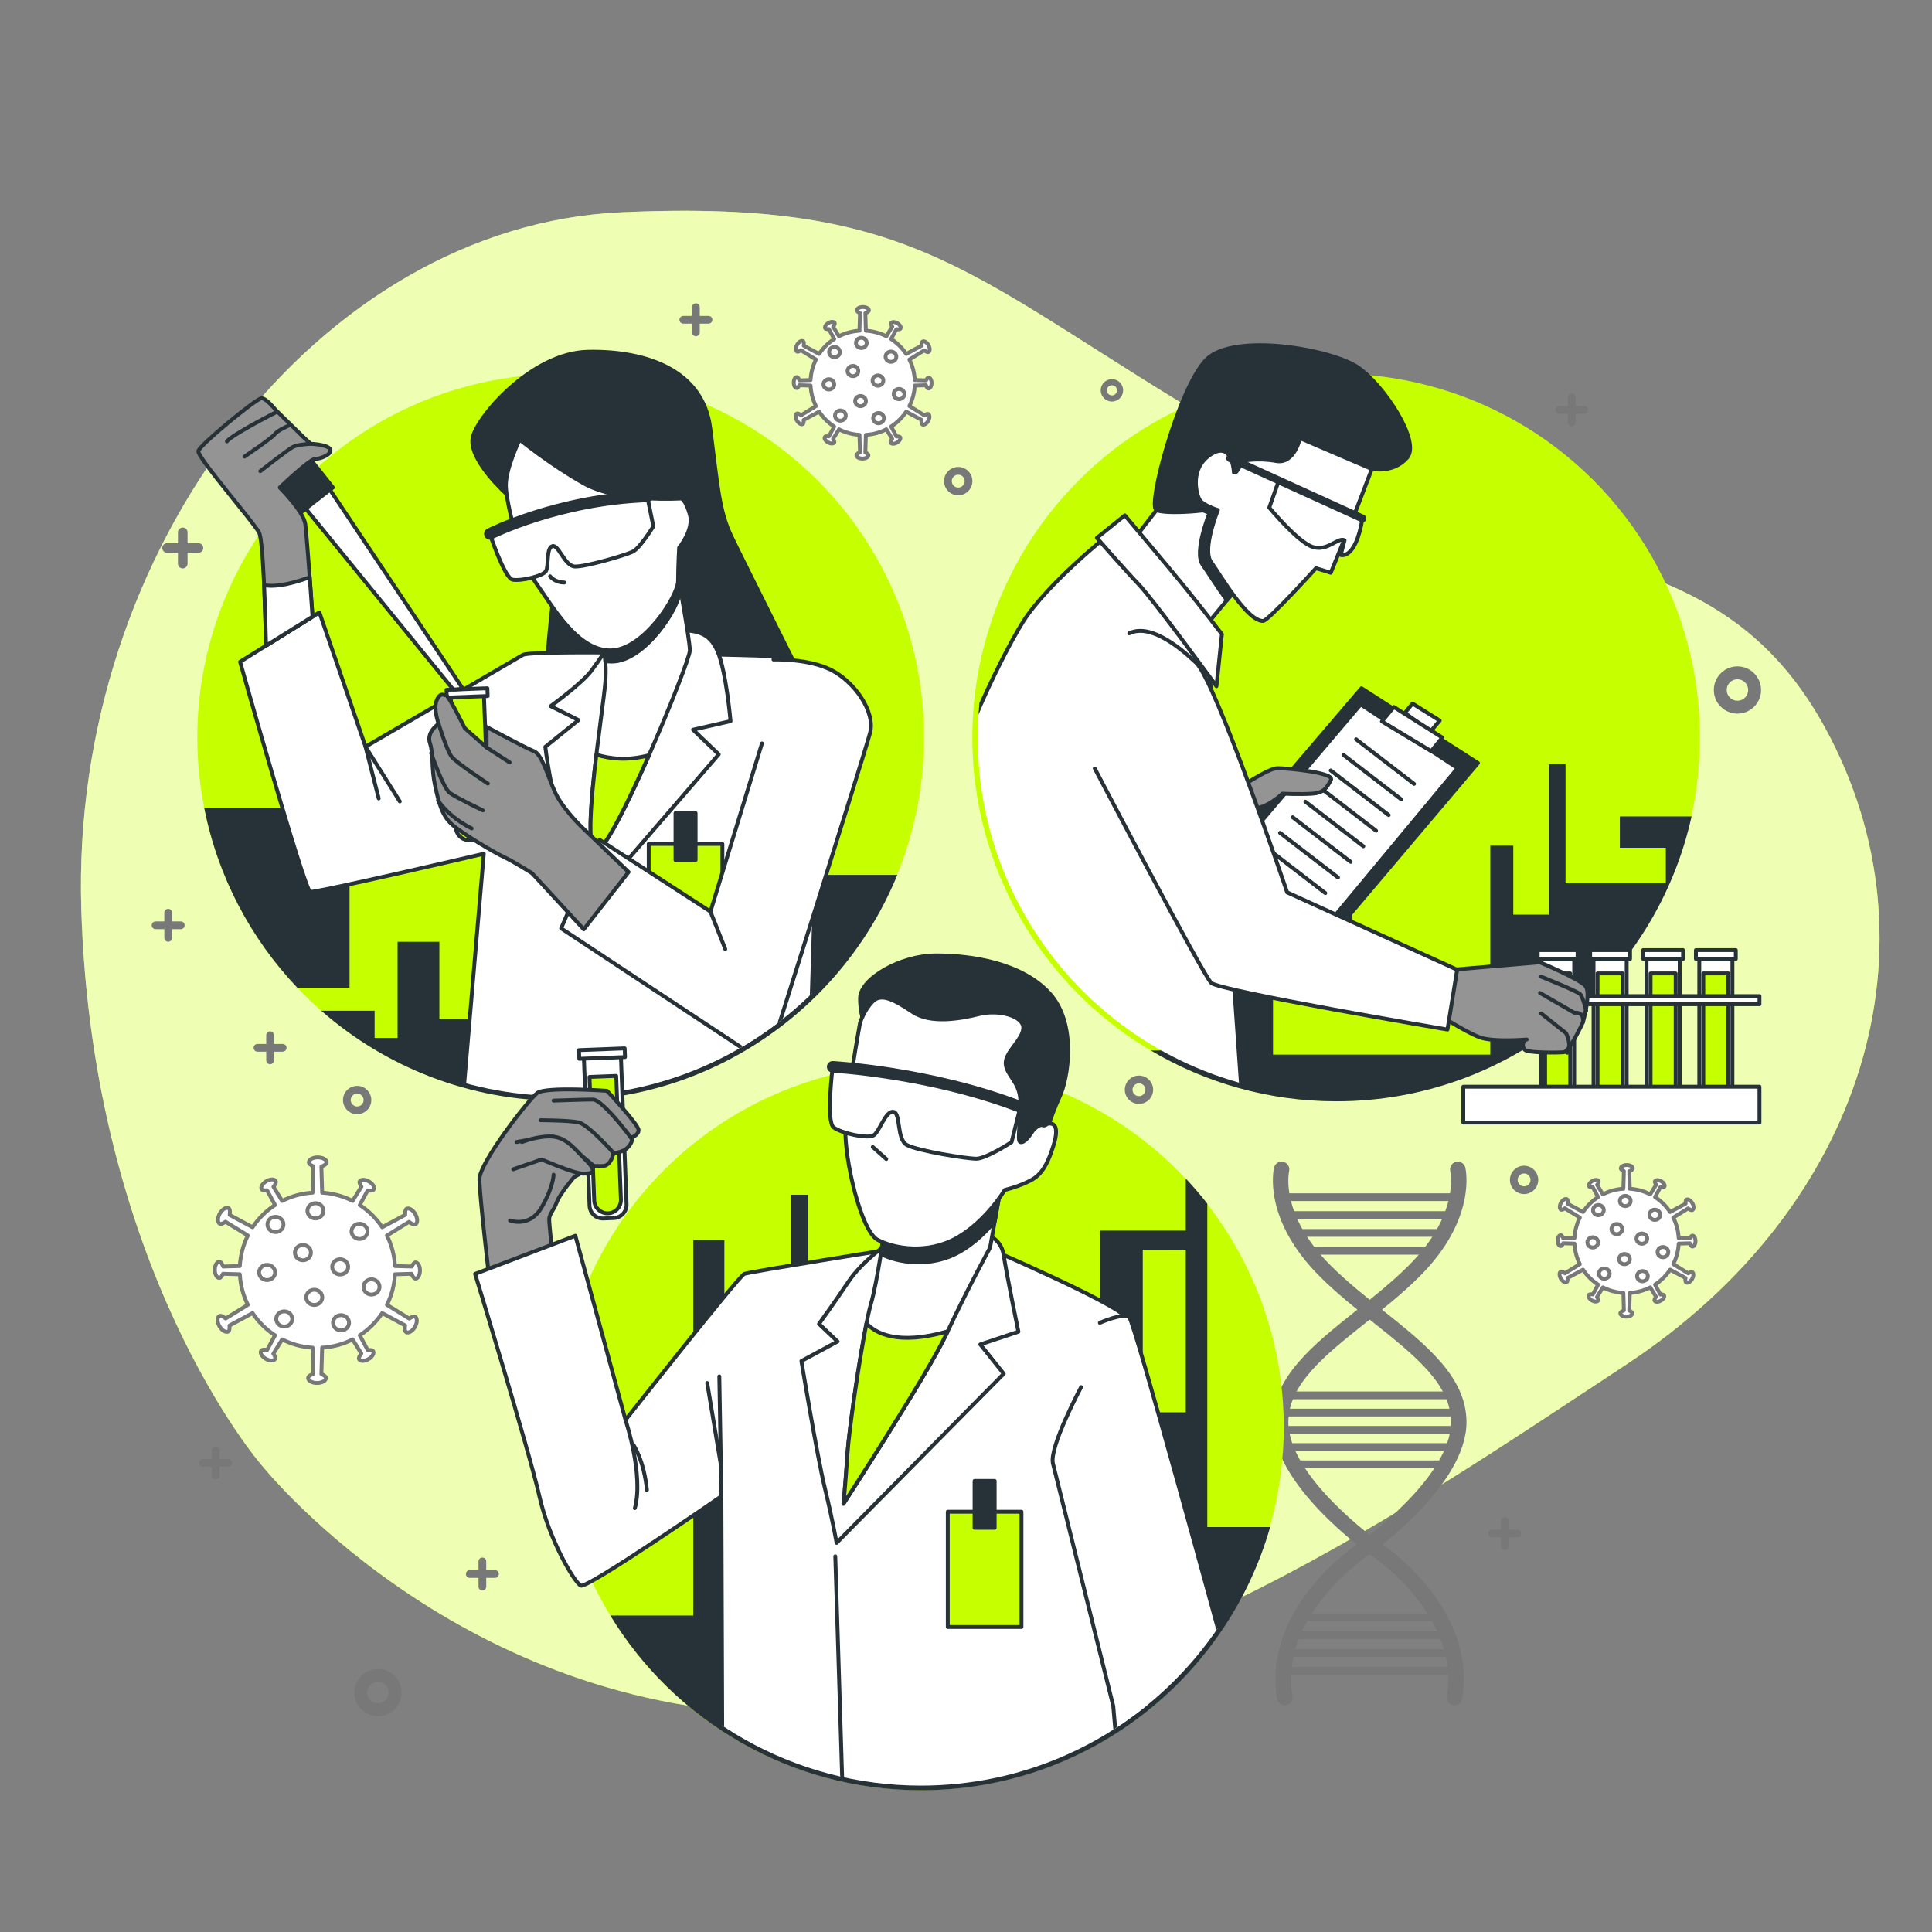 <?xml version="1.0" encoding="utf-8"?>
<!-- Generator: Adobe Illustrator 27.5.0, SVG Export Plug-In . SVG Version: 6.00 Build 0)  -->
<svg version="1.1" xmlns="http://www.w3.org/2000/svg" xmlns:xlink="http://www.w3.org/1999/xlink" x="0px" y="0px"
	 viewBox="0 0 500 500" style="enable-background:new 0 0 500 500;" xml:space="preserve">
<rect x="0" y="0" width="500" height="500" fill="#808080" stroke="none"/>
<g id="Background_Simple">
	<g>
		<path style="fill:#C6FF00;" d="M67.492,378.915c0,0,49.046,62.104,132.852,64.631c83.806,2.527,158.754-49.715,220.588-90.438
			c61.834-40.723,82.116-108.836,51.252-165.019c-30.865-56.183-86.899-36.958-154.189-76.461
			c-67.291-39.503-79.218-60.238-157.227-56.687c-78.009,3.55-142.579,86.888-139.734,180.258
			C23.878,328.57,67.492,378.915,67.492,378.915z"/>
		<path style="opacity:0.7;fill:#FFFFFF;" d="M67.492,378.915c0,0,49.046,62.104,132.852,64.631
			c83.806,2.527,158.754-49.715,220.588-90.438c61.834-40.723,82.116-108.836,51.252-165.019
			c-30.865-56.183-86.899-36.958-154.189-76.461c-67.291-39.503-79.218-60.238-157.227-56.687
			c-78.009,3.55-142.579,86.888-139.734,180.258C23.878,328.57,67.492,378.915,67.492,378.915z"/>
	</g>
</g>
<g id="Graphics">
	<g>
		<g>
			<path style="fill:#787878;" d="M332.504,441.348c-0.963,0-1.812-0.696-1.972-1.677c-3.919-23.944,20.683-40.093,21.732-40.769
				c0.161-0.116,23.258-16.626,23.258-30.83c0-9.801-9.279-17.188-20.023-25.743c-4.732-3.768-9.626-7.664-13.986-12.024
				c-14.795-14.795-11.914-27.605-11.784-28.143c0.26-1.073,1.335-1.733,2.414-1.475c1.07,0.259,1.729,1.333,1.477,2.403
				c-0.111,0.495-2.355,11.309,10.722,24.386c4.201,4.2,9.004,8.024,13.65,11.724c11.073,8.816,21.532,17.144,21.532,28.872
				c0,16.271-23.999,33.423-25.02,34.145c-0.305,0.199-23.514,15.471-20.022,36.808c0.179,1.09-0.561,2.118-1.65,2.297
				C332.72,441.34,332.61,441.348,332.504,441.348z"/>
		</g>
		<g>
			<path style="fill:#787878;" d="M376.442,441.348c-0.107,0-0.216-0.009-0.325-0.026c-1.09-0.179-1.829-1.206-1.65-2.297
				c3.491-21.337-19.718-36.608-19.952-36.76c-1.092-0.77-25.091-17.922-25.091-34.192c0-11.728,10.459-20.056,21.532-28.872
				c4.646-3.699,9.448-7.523,13.649-11.724c13.103-13.103,10.824-23.934,10.721-24.388c-0.244-1.072,0.422-2.146,1.492-2.397
				c1.072-0.254,2.142,0.402,2.399,1.471c0.13,0.538,3.011,13.348-11.784,28.143c-4.36,4.36-9.254,8.257-13.986,12.024
				c-10.744,8.555-20.023,15.942-20.023,25.743c0,14.222,23.096,30.714,23.329,30.879c0.978,0.627,25.579,16.775,21.661,40.72
				C378.254,440.652,377.405,441.348,376.442,441.348z"/>
		</g>
		<g>
			<path style="fill:#787878;" d="M376.525,310.824h-43.608c-0.553,0-1-0.447-1-1s0.447-1,1-1h43.608c0.553,0,1,0.447,1,1
				S377.078,310.824,376.525,310.824z"/>
		</g>
		<g>
			<path style="fill:#787878;" d="M376.525,315.449h-43.608c-0.553,0-1-0.447-1-1s0.447-1,1-1h43.608c0.553,0,1,0.447,1,1
				S377.078,315.449,376.525,315.449z"/>
		</g>
		<g>
			<path style="fill:#787878;" d="M374.048,320.074h-38.653c-0.553,0-1-0.447-1-1s0.447-1,1-1h38.653c0.553,0,1,0.447,1,1
				S374.601,320.074,374.048,320.074z"/>
		</g>
		<g>
			<path style="fill:#787878;" d="M370.331,324.7h-31.22c-0.553,0-1-0.447-1-1c0-0.553,0.447-1,1-1h31.22c0.553,0,1,0.447,1,1
				C371.331,324.253,370.884,324.7,370.331,324.7z"/>
		</g>
		<g>
			<path style="fill:#787878;" d="M376.525,433.43h-43.608c-0.553,0-1-0.447-1-1c0-0.553,0.447-1,1-1h43.608c0.553,0,1,0.447,1,1
				C377.525,432.982,377.078,433.43,376.525,433.43z"/>
		</g>
		<g>
			<path style="fill:#787878;" d="M376.525,428.805h-43.608c-0.553,0-1-0.447-1-1c0-0.553,0.447-1,1-1h43.608c0.553,0,1,0.447,1,1
				C377.525,428.357,377.078,428.805,376.525,428.805z"/>
		</g>
		<g>
			<path style="fill:#787878;" d="M374.048,424.18h-38.653c-0.553,0-1-0.447-1-1c0-0.553,0.447-1,1-1h38.653c0.553,0,1,0.447,1,1
				C375.048,423.732,374.601,424.18,374.048,424.18z"/>
		</g>
		<g>
			<path style="fill:#787878;" d="M370.331,419.555h-31.22c-0.553,0-1-0.447-1-1c0-0.553,0.447-1,1-1h31.22c0.553,0,1,0.447,1,1
				C371.331,419.107,370.884,419.555,370.331,419.555z"/>
		</g>
		<g>
			<path style="fill:#787878;" d="M376.525,362.114h-43.608c-0.553,0-1-0.447-1-1c0-0.553,0.447-1,1-1h43.608c0.553,0,1,0.447,1,1
				C377.525,361.667,377.078,362.114,376.525,362.114z"/>
		</g>
		<g>
			<path style="fill:#787878;" d="M376.525,366.574h-43.608c-0.553,0-1-0.447-1-1s0.447-1,1-1h43.608c0.553,0,1,0.447,1,1
				S377.078,366.574,376.525,366.574z"/>
		</g>
		<g>
			<path style="fill:#787878;" d="M377.269,371.034h-45.096c-0.553,0-1-0.447-1-1c0-0.553,0.447-1,1-1h45.096c0.553,0,1,0.447,1,1
				C378.269,370.587,377.821,371.034,377.269,371.034z"/>
		</g>
		<g>
			<path style="fill:#787878;" d="M376.277,375.494h-43.113c-0.553,0-1-0.447-1-1c0-0.553,0.447-1,1-1h43.113c0.553,0,1,0.447,1,1
				C377.277,375.047,376.83,375.494,376.277,375.494z"/>
		</g>
		<g>
			<path style="fill:#787878;" d="M374.448,379.954h-39.455c-0.553,0-1-0.447-1-1c0-0.553,0.447-1,1-1h39.455c0.553,0,1,0.447,1,1
				C375.448,379.507,375.001,379.954,374.448,379.954z"/>
		</g>
	</g>
	<g>
		<g>
			<path style="fill:#FFFFFF;stroke:#787878;stroke-linecap:round;stroke-linejoin:round;stroke-miterlimit:10;" d="M106.522,329.66
				c0.166,0.482,0.569,1.243,0.994,1.243c0.649,0,1.176-0.94,1.176-2.1c0-1.16-0.527-2.1-1.176-2.1
				c-0.384,0-0.771,0.669-0.942,1.076l-4.36-0.126c-0.149-2.829-0.875-5.5-2.074-7.901l5.742-3.542
				c0.422,0.368,1.226,0.871,1.63,0.638c0.619-0.357,0.603-1.542-0.035-2.647c-0.638-1.105-1.657-1.711-2.275-1.354
				c-0.365,0.211-0.366,1.061-0.306,1.542l-5.977,3.224c-1.521-2.294-3.503-4.251-5.809-5.754l2.039-3.781
				c0.5,0.098,1.361,0.129,1.574-0.239c0.325-0.562-0.226-1.489-1.231-2.069c-1.005-0.58-2.082-0.594-2.407-0.031
				c-0.192,0.332,0.195,1.002,0.46,1.353l-2.284,3.703c-2.393-1.219-5.059-1.966-7.885-2.137l-0.196-6.751
				c0.53-0.182,1.368-0.626,1.368-1.093c0-0.714-1.034-1.293-2.31-1.293c-1.276,0-2.31,0.579-2.31,1.293
				c0,0.422,0.736,0.847,1.183,1.036l-0.197,6.808c-2.827,0.172-5.493,0.918-7.885,2.138l-2.257-3.659
				c0.335-0.384,0.792-1.114,0.58-1.482c-0.325-0.562-1.402-0.548-2.407,0.031c-1.005,0.58-1.556,1.506-1.231,2.069
				c0.192,0.332,0.965,0.333,1.402,0.278l2.064,3.826c-2.307,1.504-4.287,3.46-5.809,5.754l-5.928-3.196
				c0.107-0.55,0.142-1.498-0.263-1.731c-0.618-0.357-1.638,0.249-2.275,1.354c-0.638,1.105-0.653,2.29-0.035,2.647
				c0.365,0.211,1.102-0.214,1.488-0.506l5.791,3.571c-1.199,2.401-1.925,5.072-2.074,7.901l-4.308,0.125
				c-0.166-0.482-0.569-1.243-0.994-1.243c-0.65,0-1.176,0.94-1.176,2.1c0,1.16,0.527,2.1,1.176,2.1c0.384,0,0.77-0.669,0.942-1.075
				l4.36,0.126c0.149,2.829,0.875,5.5,2.074,7.901l-5.742,3.542c-0.423-0.368-1.226-0.871-1.63-0.638
				c-0.619,0.357-0.603,1.542,0.035,2.647c0.638,1.105,1.656,1.711,2.275,1.354c0.365-0.211,0.366-1.061,0.306-1.542l5.977-3.224
				c1.522,2.294,3.503,4.251,5.81,5.754l-2.039,3.781c-0.5-0.098-1.361-0.129-1.574,0.239c-0.325,0.563,0.226,1.489,1.231,2.068
				c1.005,0.58,2.082,0.594,2.407,0.032c0.192-0.332-0.194-1.002-0.46-1.353l2.283-3.703c2.392,1.22,5.059,1.966,7.885,2.138
				l0.197,6.751c-0.53,0.182-1.368,0.626-1.368,1.093c0,0.715,1.034,1.294,2.31,1.294c1.276,0,2.31-0.579,2.31-1.294
				c0-0.422-0.736-0.847-1.183-1.036l0.197-6.807c2.826-0.172,5.493-0.918,7.885-2.138l2.257,3.659
				c-0.335,0.384-0.792,1.114-0.58,1.482c0.325,0.563,1.403,0.548,2.407-0.031c1.005-0.58,1.556-1.506,1.231-2.069
				c-0.192-0.332-0.965-0.332-1.403-0.278l-2.063-3.826c2.306-1.503,4.287-3.46,5.809-5.754l5.928,3.196
				c-0.107,0.55-0.142,1.497,0.263,1.731c0.619,0.357,1.638-0.249,2.276-1.354c0.638-1.105,0.653-2.29,0.035-2.647
				c-0.366-0.211-1.102,0.214-1.489,0.506l-5.791-3.571c1.199-2.401,1.925-5.072,2.074-7.901L106.522,329.66z"/>
			<path style="fill:#FFFFFF;stroke:#787878;stroke-linecap:round;stroke-linejoin:round;stroke-miterlimit:10;" d="M83.711,313.356
				c0,1.09-0.927,1.973-2.072,1.973c-1.144,0-2.072-0.883-2.072-1.973c0-1.09,0.928-1.973,2.072-1.973
				C82.783,311.383,83.711,312.266,83.711,313.356z"/>
			<path style="fill:#FFFFFF;stroke:#787878;stroke-linecap:round;stroke-linejoin:round;stroke-miterlimit:10;" d="M71.196,329.311
				c0,1.09-0.928,1.973-2.072,1.973c-1.144,0-2.072-0.883-2.072-1.973c0-1.09,0.927-1.973,2.072-1.973
				C70.268,327.338,71.196,328.222,71.196,329.311z"/>
			<path style="fill:#FFFFFF;stroke:#787878;stroke-linecap:round;stroke-linejoin:round;stroke-miterlimit:10;" d="M80.468,324.182
				c0,1.09-0.928,1.973-2.072,1.973s-2.072-0.883-2.072-1.973c0-1.09,0.928-1.973,2.072-1.973S80.468,323.092,80.468,324.182z"/>
			<path style="fill:#FFFFFF;stroke:#787878;stroke-linecap:round;stroke-linejoin:round;stroke-miterlimit:10;" d="M75.634,341.346
				c0,1.09-0.928,1.973-2.072,1.973c-1.144,0-2.071-0.884-2.071-1.973c0-1.09,0.927-1.973,2.071-1.973
				C74.707,339.373,75.634,340.256,75.634,341.346z"/>
			<path style="fill:#FFFFFF;stroke:#787878;stroke-linecap:round;stroke-linejoin:round;stroke-miterlimit:10;" d="M98.224,333.06
				c0,1.089-0.928,1.973-2.072,1.973c-1.144,0-2.071-0.883-2.071-1.973c0-1.09,0.927-1.973,2.071-1.973
				C97.296,331.087,98.224,331.97,98.224,333.06z"/>
			<path style="fill:#FFFFFF;stroke:#787878;stroke-linecap:round;stroke-linejoin:round;stroke-miterlimit:10;" d="M83.4,335.756
				c0,1.09-0.928,1.973-2.072,1.973c-1.144,0-2.072-0.883-2.072-1.973c0-1.09,0.928-1.973,2.072-1.973
				C82.472,333.783,83.4,334.666,83.4,335.756z"/>
			<path style="fill:#FFFFFF;stroke:#787878;stroke-linecap:round;stroke-linejoin:round;stroke-miterlimit:10;" d="M90.108,327.864
				c0,1.09-0.927,1.973-2.071,1.973c-1.144,0-2.072-0.883-2.072-1.973c0-1.09,0.927-1.973,2.072-1.973
				C89.18,325.891,90.108,326.775,90.108,327.864z"/>
			<path style="fill:#FFFFFF;stroke:#787878;stroke-linecap:round;stroke-linejoin:round;stroke-miterlimit:10;" d="M95.113,318.673
				c0,1.09-0.927,1.973-2.072,1.973c-1.144,0-2.072-0.883-2.072-1.973c0-1.09,0.928-1.973,2.072-1.973
				C94.185,316.7,95.113,317.584,95.113,318.673z"/>
			<path style="fill:#FFFFFF;stroke:#787878;stroke-linecap:round;stroke-linejoin:round;stroke-miterlimit:10;" d="M90.332,342.332
				c0,1.09-0.928,1.973-2.072,1.973c-1.144,0-2.072-0.883-2.072-1.973c0-1.09,0.927-1.973,2.072-1.973
				C89.405,340.359,90.332,341.243,90.332,342.332z"/>
			<path style="fill:#FFFFFF;stroke:#787878;stroke-linecap:round;stroke-linejoin:round;stroke-miterlimit:10;" d="M73.366,316.882
				c0,1.09-0.928,1.973-2.072,1.973c-1.144,0-2.071-0.883-2.071-1.973s0.927-1.973,2.071-1.973
				C72.438,314.909,73.366,315.793,73.366,316.882z"/>
		</g>
		<g>
			<path style="fill:#FFFFFF;stroke:#787878;stroke-linecap:round;stroke-linejoin:round;stroke-miterlimit:10;" d="M239.635,99.703
				c0.111,0.324,0.382,0.835,0.668,0.835c0.436,0,0.79-0.632,0.79-1.411c0-0.779-0.354-1.411-0.79-1.411
				c-0.258,0-0.518,0.45-0.633,0.723l-2.929-0.085c-0.1-1.901-0.588-3.695-1.394-5.308l3.858-2.38
				c0.284,0.247,0.824,0.586,1.095,0.428c0.416-0.24,0.405-1.036-0.023-1.779c-0.428-0.742-1.113-1.149-1.529-0.91
				c-0.245,0.142-0.246,0.713-0.205,1.036l-4.016,2.166c-1.022-1.541-2.353-2.856-3.903-3.866l1.37-2.54
				c0.336,0.066,0.914,0.087,1.057-0.16c0.218-0.378-0.152-1-0.827-1.39c-0.675-0.39-1.399-0.399-1.617-0.021
				c-0.129,0.223,0.131,0.673,0.309,0.909l-1.534,2.488c-1.607-0.819-3.399-1.321-5.298-1.436l-0.132-4.535
				c0.356-0.122,0.919-0.421,0.919-0.735c0-0.48-0.695-0.869-1.552-0.869c-0.857,0-1.552,0.389-1.552,0.869
				c0,0.284,0.495,0.569,0.794,0.696l-0.132,4.574c-1.899,0.115-3.69,0.617-5.298,1.436l-1.516-2.458
				c0.225-0.258,0.532-0.749,0.39-0.996c-0.218-0.378-0.942-0.368-1.617,0.021c-0.675,0.39-1.045,1.012-0.827,1.39
				c0.129,0.223,0.648,0.223,0.942,0.187l1.387,2.57c-1.55,1.01-2.881,2.325-3.903,3.866l-3.982-2.147
				c0.072-0.369,0.095-1.006-0.177-1.163c-0.416-0.24-1.1,0.167-1.529,0.91c-0.429,0.742-0.439,1.539-0.023,1.778
				c0.245,0.142,0.74-0.144,1-0.34l3.891,2.399c-0.806,1.613-1.294,3.407-1.394,5.308l-2.894,0.084
				c-0.111-0.324-0.382-0.835-0.668-0.835c-0.436,0-0.79,0.632-0.79,1.411c0,0.779,0.354,1.411,0.79,1.411
				c0.258,0,0.518-0.45,0.633-0.722l2.929,0.085c0.1,1.901,0.588,3.695,1.394,5.308l-3.858,2.38
				c-0.284-0.247-0.824-0.585-1.095-0.429c-0.416,0.24-0.405,1.036,0.023,1.779c0.429,0.743,1.113,1.149,1.529,0.91
				c0.245-0.142,0.246-0.713,0.206-1.036l4.016-2.166c1.022,1.541,2.353,2.856,3.903,3.866l-1.37,2.54
				c-0.336-0.066-0.915-0.087-1.057,0.16c-0.218,0.378,0.152,1,0.827,1.39c0.675,0.39,1.399,0.399,1.617,0.021
				c0.129-0.223-0.131-0.673-0.309-0.909l1.534-2.488c1.607,0.819,3.399,1.321,5.298,1.436l0.132,4.535
				c-0.356,0.122-0.919,0.421-0.919,0.734c0,0.48,0.695,0.869,1.552,0.869c0.857,0,1.552-0.389,1.552-0.869
				c0-0.283-0.495-0.569-0.795-0.696l0.132-4.574c1.899-0.115,3.69-0.617,5.298-1.436l1.516,2.458
				c-0.225,0.258-0.532,0.749-0.39,0.996c0.218,0.378,0.942,0.368,1.617-0.021c0.675-0.39,1.045-1.012,0.827-1.39
				c-0.129-0.223-0.649-0.223-0.942-0.187l-1.386-2.57c1.549-1.01,2.88-2.325,3.903-3.866l3.982,2.147
				c-0.072,0.369-0.095,1.006,0.177,1.163c0.416,0.24,1.1-0.167,1.529-0.91c0.429-0.742,0.439-1.539,0.023-1.779
				c-0.246-0.142-0.741,0.144-1,0.34l-3.891-2.399c0.806-1.613,1.294-3.407,1.393-5.308L239.635,99.703z"/>
			<path style="fill:#FFFFFF;stroke:#787878;stroke-linecap:round;stroke-linejoin:round;stroke-miterlimit:10;" d="M224.309,88.749
				c0,0.732-0.623,1.325-1.392,1.325c-0.768,0-1.392-0.593-1.392-1.325c0-0.732,0.623-1.325,1.392-1.325
				C223.686,87.424,224.309,88.017,224.309,88.749z"/>
			<path style="fill:#FFFFFF;stroke:#787878;stroke-linecap:round;stroke-linejoin:round;stroke-miterlimit:10;" d="M215.901,99.469
				c0,0.732-0.623,1.325-1.392,1.325c-0.769,0-1.392-0.593-1.392-1.325c0-0.732,0.623-1.326,1.392-1.326
				C215.278,98.143,215.901,98.737,215.901,99.469z"/>
			<path style="fill:#FFFFFF;stroke:#787878;stroke-linecap:round;stroke-linejoin:round;stroke-miterlimit:10;" d="M222.131,96.022
				c0,0.732-0.623,1.325-1.392,1.325s-1.392-0.593-1.392-1.325c0-0.732,0.623-1.325,1.392-1.325S222.131,95.29,222.131,96.022z"/>
			<path style="fill:#FFFFFF;stroke:#787878;stroke-linecap:round;stroke-linejoin:round;stroke-miterlimit:10;" d="
				M218.883,107.554c0,0.732-0.623,1.326-1.392,1.326s-1.392-0.594-1.392-1.326c0-0.732,0.623-1.325,1.392-1.325
				S218.883,106.822,218.883,107.554z"/>
			<path style="fill:#FFFFFF;stroke:#787878;stroke-linecap:round;stroke-linejoin:round;stroke-miterlimit:10;" d="M234.06,101.987
				c0,0.732-0.623,1.325-1.392,1.325c-0.769,0-1.392-0.593-1.392-1.325s0.623-1.325,1.392-1.325
				C233.436,100.661,234.06,101.255,234.06,101.987z"/>
			<path style="fill:#FFFFFF;stroke:#787878;stroke-linecap:round;stroke-linejoin:round;stroke-miterlimit:10;" d="M224.1,103.798
				c0,0.732-0.623,1.325-1.392,1.325c-0.769,0-1.392-0.593-1.392-1.325c0-0.732,0.623-1.326,1.392-1.326
				C223.477,102.473,224.1,103.066,224.1,103.798z"/>
			<path style="fill:#FFFFFF;stroke:#787878;stroke-linecap:round;stroke-linejoin:round;stroke-miterlimit:10;" d="M228.607,98.496
				c0,0.732-0.623,1.325-1.392,1.325s-1.392-0.593-1.392-1.325c0-0.732,0.623-1.326,1.392-1.326S228.607,97.764,228.607,98.496z"/>
			<path style="fill:#FFFFFF;stroke:#787878;stroke-linecap:round;stroke-linejoin:round;stroke-miterlimit:10;" d="M231.97,92.321
				c0,0.732-0.623,1.325-1.392,1.325c-0.769,0-1.392-0.593-1.392-1.325c0-0.732,0.623-1.326,1.392-1.326
				C231.346,90.996,231.97,91.589,231.97,92.321z"/>
			<path style="fill:#FFFFFF;stroke:#787878;stroke-linecap:round;stroke-linejoin:round;stroke-miterlimit:10;" d="
				M228.758,108.217c0,0.732-0.623,1.325-1.392,1.325c-0.769,0-1.392-0.593-1.392-1.325c0-0.732,0.623-1.326,1.392-1.326
				C228.135,106.891,228.758,107.484,228.758,108.217z"/>
			<path style="fill:#FFFFFF;stroke:#787878;stroke-linecap:round;stroke-linejoin:round;stroke-miterlimit:10;" d="M217.359,91.118
				c0,0.732-0.623,1.325-1.392,1.325c-0.769,0-1.392-0.593-1.392-1.325c0-0.732,0.623-1.325,1.392-1.325
				C216.736,89.793,217.359,90.386,217.359,91.118z"/>
		</g>
		<g>
			<path style="fill:#FFFFFF;stroke:#787878;stroke-linecap:round;stroke-linejoin:round;stroke-miterlimit:10;" d="
				M437.332,321.762c0.111,0.324,0.382,0.835,0.668,0.835c0.436,0,0.79-0.632,0.79-1.411c0-0.779-0.354-1.411-0.79-1.411
				c-0.258,0-0.518,0.45-0.633,0.723l-2.929-0.085c-0.1-1.901-0.588-3.695-1.394-5.308l3.858-2.38
				c0.284,0.247,0.824,0.586,1.095,0.428c0.416-0.24,0.405-1.036-0.023-1.779c-0.428-0.742-1.113-1.149-1.529-0.91
				c-0.246,0.142-0.246,0.713-0.206,1.036l-4.016,2.166c-1.022-1.541-2.353-2.856-3.903-3.866l1.37-2.54
				c0.336,0.066,0.914,0.087,1.057-0.16c0.218-0.378-0.152-1-0.827-1.39c-0.675-0.39-1.399-0.399-1.617-0.021
				c-0.129,0.223,0.131,0.673,0.309,0.909l-1.534,2.488c-1.607-0.819-3.399-1.321-5.297-1.436l-0.132-4.535
				c0.356-0.122,0.919-0.421,0.919-0.735c0-0.48-0.695-0.869-1.552-0.869c-0.857,0-1.552,0.389-1.552,0.869
				c0,0.283,0.495,0.569,0.795,0.696l-0.132,4.574c-1.899,0.115-3.69,0.617-5.298,1.436l-1.516-2.458
				c0.225-0.258,0.532-0.749,0.39-0.996c-0.218-0.378-0.942-0.368-1.617,0.021c-0.675,0.39-1.045,1.012-0.827,1.39
				c0.129,0.223,0.648,0.223,0.942,0.187l1.387,2.57c-1.55,1.01-2.88,2.325-3.903,3.866l-3.982-2.147
				c0.072-0.37,0.095-1.006-0.177-1.163c-0.415-0.24-1.1,0.167-1.529,0.909c-0.429,0.742-0.439,1.539-0.023,1.779
				c0.245,0.142,0.74-0.144,1-0.34l3.891,2.399c-0.806,1.613-1.294,3.407-1.393,5.308l-2.894,0.084
				c-0.111-0.324-0.383-0.835-0.668-0.835c-0.436,0-0.79,0.632-0.79,1.411c0,0.779,0.354,1.411,0.79,1.411
				c0.258,0,0.517-0.45,0.633-0.722l2.929,0.085c0.1,1.901,0.588,3.695,1.394,5.308l-3.858,2.38
				c-0.284-0.247-0.824-0.585-1.095-0.428c-0.416,0.24-0.405,1.036,0.023,1.779c0.429,0.742,1.113,1.149,1.529,0.91
				c0.245-0.142,0.246-0.713,0.206-1.036l4.016-2.166c1.022,1.541,2.353,2.856,3.903,3.866l-1.37,2.54
				c-0.336-0.066-0.915-0.087-1.057,0.16c-0.218,0.378,0.152,1,0.827,1.39c0.675,0.39,1.399,0.399,1.617,0.021
				c0.129-0.223-0.131-0.673-0.309-0.909l1.534-2.488c1.607,0.819,3.398,1.321,5.297,1.436l0.132,4.535
				c-0.356,0.122-0.919,0.421-0.919,0.734c0,0.48,0.695,0.869,1.552,0.869c0.857,0,1.552-0.389,1.552-0.869
				c0-0.283-0.495-0.569-0.795-0.696l0.132-4.574c1.899-0.115,3.69-0.617,5.298-1.436l1.516,2.458
				c-0.225,0.258-0.532,0.749-0.39,0.996c0.218,0.378,0.942,0.368,1.617-0.021c0.675-0.39,1.045-1.012,0.827-1.39
				c-0.129-0.223-0.648-0.223-0.942-0.187l-1.386-2.57c1.55-1.01,2.88-2.325,3.903-3.866l3.982,2.147
				c-0.072,0.369-0.095,1.006,0.177,1.163c0.416,0.24,1.1-0.167,1.529-0.91c0.429-0.742,0.439-1.539,0.023-1.779
				c-0.246-0.142-0.74,0.144-1,0.34l-3.891-2.399c0.806-1.613,1.294-3.407,1.393-5.308L437.332,321.762z"/>
			<path style="fill:#FFFFFF;stroke:#787878;stroke-linecap:round;stroke-linejoin:round;stroke-miterlimit:10;" d="
				M422.006,310.808c0,0.732-0.623,1.325-1.392,1.325c-0.769,0-1.392-0.593-1.392-1.325c0-0.732,0.623-1.325,1.392-1.325
				C421.382,309.483,422.006,310.076,422.006,310.808z"/>
			<path style="fill:#FFFFFF;stroke:#787878;stroke-linecap:round;stroke-linejoin:round;stroke-miterlimit:10;" d="
				M413.597,321.528c0,0.732-0.623,1.325-1.392,1.325c-0.769,0-1.392-0.593-1.392-1.325c0-0.732,0.623-1.326,1.392-1.326
				C412.974,320.202,413.597,320.796,413.597,321.528z"/>
			<path style="fill:#FFFFFF;stroke:#787878;stroke-linecap:round;stroke-linejoin:round;stroke-miterlimit:10;" d="
				M419.827,318.081c0,0.732-0.623,1.326-1.392,1.326c-0.768,0-1.392-0.594-1.392-1.326c0-0.732,0.623-1.325,1.392-1.325
				C419.204,316.756,419.827,317.349,419.827,318.081z"/>
			<path style="fill:#FFFFFF;stroke:#787878;stroke-linecap:round;stroke-linejoin:round;stroke-miterlimit:10;" d="M416.58,329.613
				c0,0.732-0.623,1.326-1.392,1.326c-0.768,0-1.392-0.594-1.392-1.326c0-0.732,0.623-1.325,1.392-1.325
				C415.956,328.288,416.58,328.881,416.58,329.613z"/>
			<path style="fill:#FFFFFF;stroke:#787878;stroke-linecap:round;stroke-linejoin:round;stroke-miterlimit:10;" d="
				M431.756,324.046c0,0.732-0.623,1.325-1.392,1.325c-0.769,0-1.392-0.593-1.392-1.325c0-0.732,0.623-1.325,1.392-1.325
				C431.133,322.721,431.756,323.314,431.756,324.046z"/>
			<path style="fill:#FFFFFF;stroke:#787878;stroke-linecap:round;stroke-linejoin:round;stroke-miterlimit:10;" d="
				M421.797,325.857c0,0.732-0.623,1.325-1.392,1.325c-0.769,0-1.392-0.593-1.392-1.325s0.623-1.326,1.392-1.326
				C421.174,324.532,421.797,325.125,421.797,325.857z"/>
			<path style="fill:#FFFFFF;stroke:#787878;stroke-linecap:round;stroke-linejoin:round;stroke-miterlimit:10;" d="
				M426.303,320.556c0,0.732-0.623,1.325-1.392,1.325s-1.392-0.593-1.392-1.325c0-0.732,0.623-1.326,1.392-1.326
				S426.303,319.823,426.303,320.556z"/>
			<path style="fill:#FFFFFF;stroke:#787878;stroke-linecap:round;stroke-linejoin:round;stroke-miterlimit:10;" d="M429.666,314.38
				c0,0.732-0.623,1.325-1.392,1.325c-0.769,0-1.392-0.594-1.392-1.325c0-0.732,0.623-1.326,1.392-1.326
				C429.043,313.055,429.666,313.648,429.666,314.38z"/>
			<path style="fill:#FFFFFF;stroke:#787878;stroke-linecap:round;stroke-linejoin:round;stroke-miterlimit:10;" d="
				M426.454,330.276c0,0.732-0.623,1.325-1.392,1.325c-0.769,0-1.392-0.593-1.392-1.325c0-0.732,0.623-1.326,1.392-1.326
				C425.831,328.95,426.454,329.544,426.454,330.276z"/>
			<path style="fill:#FFFFFF;stroke:#787878;stroke-linecap:round;stroke-linejoin:round;stroke-miterlimit:10;" d="
				M415.055,313.177c0,0.732-0.623,1.325-1.392,1.325c-0.769,0-1.392-0.593-1.392-1.325c0-0.732,0.623-1.325,1.392-1.325
				C414.432,311.852,415.055,312.445,415.055,313.177z"/>
		</g>
		<g>
			<g>
				<path style="fill:#787878;" d="M69.901,275.43c-0.552,0-1-0.447-1-1v-6.522c0-0.553,0.448-1,1-1c0.552,0,1,0.447,1,1v6.522
					C70.901,274.983,70.454,275.43,69.901,275.43z"/>
			</g>
			<g>
				<path style="fill:#787878;" d="M73.163,272.168H66.64c-0.552,0-1-0.447-1-1s0.448-1,1-1h6.523c0.552,0,1,0.447,1,1
					S73.715,272.168,73.163,272.168z"/>
			</g>
		</g>
		<g>
			<g>
				<path style="fill:#787878;" d="M47.296,147.11c-0.686,0-1.243-0.556-1.243-1.243v-8.107c0-0.687,0.557-1.243,1.243-1.243
					c0.686,0,1.243,0.556,1.243,1.243v8.107C48.539,146.554,47.983,147.11,47.296,147.11z"/>
			</g>
			<g>
				<path style="fill:#787878;" d="M51.35,143.056h-8.108c-0.686,0-1.243-0.556-1.243-1.243c0-0.687,0.556-1.243,1.243-1.243h8.108
					c0.687,0,1.243,0.556,1.243,1.243C52.593,142.5,52.036,143.056,51.35,143.056z"/>
			</g>
		</g>
		<g>
			<g>
				<path style="fill:#787878;" d="M406.764,110.353c-0.552,0-1-0.447-1-1v-6.522c0-0.553,0.448-1,1-1c0.552,0,1,0.447,1,1v6.522
					C407.764,109.906,407.316,110.353,406.764,110.353z"/>
			</g>
			<g>
				<path style="fill:#787878;" d="M410.025,107.092h-6.523c-0.552,0-1-0.447-1-1c0-0.553,0.448-1,1-1h6.523c0.552,0,1,0.447,1,1
					C411.025,106.644,410.577,107.092,410.025,107.092z"/>
			</g>
		</g>
		<g>
			<g>
				<path style="fill:#787878;" d="M180.097,87.02c-0.552,0-1-0.447-1-1v-6.522c0-0.553,0.448-1,1-1c0.552,0,1,0.447,1,1v6.522
					C181.097,86.573,180.649,87.02,180.097,87.02z"/>
			</g>
			<g>
				<path style="fill:#787878;" d="M183.358,83.758h-6.523c-0.552,0-1-0.447-1-1c0-0.553,0.448-1,1-1h6.523c0.552,0,1,0.447,1,1
					C184.358,83.311,183.91,83.758,183.358,83.758z"/>
			</g>
		</g>
		<g>
			<g>
				<path style="fill:#787878;" d="M43.527,243.727c-0.552,0-1-0.447-1-1v-6.522c0-0.553,0.448-1,1-1c0.552,0,1,0.447,1,1v6.522
					C44.527,243.28,44.079,243.727,43.527,243.727z"/>
			</g>
			<g>
				<path style="fill:#787878;" d="M46.788,240.466h-6.523c-0.552,0-1-0.447-1-1c0-0.553,0.448-1,1-1h6.523c0.552,0,1,0.447,1,1
					C47.788,240.018,47.341,240.466,46.788,240.466z"/>
			</g>
		</g>
		<g>
			<g>
				<path style="fill:#787878;" d="M124.836,411.615c-0.552,0-1-0.447-1-1v-6.522c0-0.553,0.448-1,1-1c0.552,0,1,0.447,1,1v6.522
					C125.836,411.168,125.388,411.615,124.836,411.615z"/>
			</g>
			<g>
				<path style="fill:#787878;" d="M128.097,408.353h-6.523c-0.552,0-1-0.447-1-1s0.448-1,1-1h6.523c0.552,0,1,0.447,1,1
					S128.649,408.353,128.097,408.353z"/>
			</g>
		</g>
		<g>
			<g>
				<path style="fill:#787878;" d="M389.42,401.133c-0.552,0-1-0.447-1-1v-6.523c0-0.553,0.448-1,1-1c0.552,0,1,0.447,1,1v6.523
					C390.42,400.685,389.972,401.133,389.42,401.133z"/>
			</g>
			<g>
				<path style="fill:#787878;" d="M392.681,397.871h-6.523c-0.552,0-1-0.447-1-1c0-0.553,0.448-1,1-1h6.523c0.552,0,1,0.447,1,1
					C393.681,397.423,393.233,397.871,392.681,397.871z"/>
			</g>
		</g>
		<g>
			<g>
				<path style="fill:#787878;" d="M55.8,382.837c-0.552,0-1-0.447-1-1v-6.522c0-0.553,0.448-1,1-1c0.552,0,1,0.447,1,1v6.522
					C56.8,382.39,56.352,382.837,55.8,382.837z"/>
			</g>
			<g>
				<path style="fill:#787878;" d="M59.061,379.575h-6.523c-0.552,0-1-0.447-1-1c0-0.553,0.448-1,1-1h6.523c0.552,0,1,0.447,1,1
					C60.061,379.128,59.613,379.575,59.061,379.575z"/>
			</g>
		</g>
		<g>
			<path style="fill:#787878;" d="M92.43,288.353c-2.022,0-3.667-1.645-3.667-3.667c0-2.022,1.645-3.666,3.667-3.666
				c2.021,0,3.667,1.645,3.667,3.666C96.097,286.709,94.452,288.353,92.43,288.353z M92.43,283.02c-0.919,0-1.667,0.747-1.667,1.666
				c0,0.919,0.748,1.667,1.667,1.667c0.919,0,1.667-0.748,1.667-1.667C94.097,283.767,93.349,283.02,92.43,283.02z"/>
		</g>
		<g>
			<path style="fill:#787878;" d="M287.764,103.923c-1.601,0-2.903-1.302-2.903-2.903c0-1.6,1.302-2.902,2.903-2.902
				c1.6,0,2.903,1.302,2.903,2.902C290.666,102.621,289.364,103.923,287.764,103.923z M287.764,99.701
				c-0.728,0-1.32,0.591-1.32,1.319c0,0.728,0.592,1.32,1.32,1.32s1.319-0.592,1.319-1.32
				C289.083,100.293,288.491,99.701,287.764,99.701z"/>
		</g>
		<g>
			<path style="fill:#787878;" d="M394.43,309.02c-2.022,0-3.667-1.645-3.667-3.667c0-2.021,1.645-3.666,3.667-3.666
				c2.022,0,3.667,1.645,3.667,3.666C398.097,307.375,396.452,309.02,394.43,309.02z M394.43,303.687
				c-0.919,0-1.667,0.747-1.667,1.666c0,0.919,0.748,1.667,1.667,1.667c0.919,0,1.667-0.748,1.667-1.667
				C396.097,304.434,395.349,303.687,394.43,303.687z"/>
		</g>
		<g>
			<path style="fill:#787878;" d="M97.804,444.147c-3.371,0-6.113-2.742-6.113-6.113c0-3.37,2.742-6.112,6.113-6.112
				c3.37,0,6.112,2.742,6.112,6.112C103.916,441.405,101.174,444.147,97.804,444.147z M97.804,435.257
				c-1.532,0-2.779,1.245-2.779,2.777c0,1.532,1.247,2.779,2.779,2.779c1.532,0,2.778-1.247,2.778-2.779
				C100.582,436.502,99.336,435.257,97.804,435.257z"/>
		</g>
		<g>
			<path style="fill:#787878;" d="M449.65,184.682c-3.371,0-6.113-2.742-6.113-6.113c0-3.37,2.742-6.112,6.113-6.112
				c3.37,0,6.112,2.742,6.112,6.112C455.763,181.941,453.02,184.682,449.65,184.682z M449.65,175.792
				c-1.532,0-2.779,1.245-2.779,2.777c0,1.532,1.247,2.779,2.779,2.779c1.532,0,2.778-1.247,2.778-2.779
				C452.428,177.037,451.182,175.792,449.65,175.792z"/>
		</g>
		<g>
			<path style="fill:#787878;" d="M294.764,285.687c-2.022,0-3.667-1.645-3.667-3.667c0-2.021,1.645-3.666,3.667-3.666
				c2.022,0,3.667,1.645,3.667,3.666C298.43,284.042,296.785,285.687,294.764,285.687z M294.764,280.354
				c-0.919,0-1.667,0.747-1.667,1.666c0,0.919,0.748,1.667,1.667,1.667c0.919,0,1.667-0.748,1.667-1.667
				C296.43,281.101,295.683,280.354,294.764,280.354z"/>
		</g>
		<g>
			<path style="fill:#787878;" d="M247.986,128.184c-2.022,0-3.667-1.644-3.667-3.667c0-2.022,1.645-3.666,3.667-3.666
				c2.021,0,3.667,1.644,3.667,3.666C251.652,126.54,250.007,128.184,247.986,128.184z M247.986,122.851
				c-0.919,0-1.667,0.747-1.667,1.666c0,0.919,0.748,1.667,1.667,1.667c0.919,0,1.667-0.748,1.667-1.667
				C249.652,123.598,248.905,122.851,247.986,122.851z"/>
		</g>
	</g>
</g>
<g id="Character_3">
	<g>
		<g>
			
				<ellipse transform="matrix(0.707 -0.707 0.707 0.707 -33.646 300.444)" style="fill:#C6FF00;" cx="345.845" cy="190.837" rx="94.169" ry="94.169"/>
			<path style="fill:#263238;" d="M297.823,271.851c14.062,8.353,30.48,13.156,48.022,13.156c44.983,0,82.594-31.543,91.935-73.716
				h-18.564v8.111h11.896v9.192h-25.954v-30.821h-4.326v38.931h-9.192v-17.844h-5.948v54.072h-56.234v-17.303h20.547v-48.124
				h-51.368v45.42v2.703h20.547v16.222H297.823z"/>
		</g>
		<g>
			<defs>
				<path id="SVGID_1_" d="M428.734,232.602c6.338-12.554,9.912-26.741,9.912-41.765c0-32.433-16.641-60.974-41.847-77.566V76.209
					H296.448v36.058c-26.076,16.429-43.405,45.474-43.405,78.57c0,51.253,41.549,92.802,92.802,92.802
					c6.061,0,11.984-0.588,17.721-1.697v12.566h107.52v-61.905H428.734z"/>
			</defs>
			<clipPath id="SVGID_00000165194174658061620060000017864878611903787707_">
				<use xlink:href="#SVGID_1_"  style="overflow:visible;"/>
			</clipPath>
			<g style="clip-path:url(#SVGID_00000165194174658061620060000017864878611903787707_);">
				<g>
					<polygon style="fill:#263238;stroke:#263238;stroke-linecap:round;stroke-linejoin:round;stroke-miterlimit:10;" points="
						352.358,178.124 382.495,197.482 340.259,247.417 313.641,223.439 					"/>
					<polygon style="fill:#FFFFFF;stroke:#263238;stroke-linecap:round;stroke-linejoin:round;stroke-miterlimit:10;" points="
						363.577,184.503 365.557,182.083 372.596,186.483 370.176,189.342 					"/>
					<polygon style="fill:#FFFFFF;stroke:#263238;stroke-linecap:round;stroke-linejoin:round;stroke-miterlimit:10;" points="
						352.138,182.303 377.216,198.802 339.379,244.337 317.381,223.219 					"/>
					<g>
						
							<line style="fill:none;stroke:#263238;stroke-linecap:round;stroke-linejoin:round;stroke-miterlimit:10;" x1="350.955" y1="191.324" x2="365.958" y2="202.867"/>
						
							<line style="fill:none;stroke:#263238;stroke-linecap:round;stroke-linejoin:round;stroke-miterlimit:10;" x1="347.674" y1="195.361" x2="362.677" y2="206.904"/>
						
							<line style="fill:none;stroke:#263238;stroke-linecap:round;stroke-linejoin:round;stroke-miterlimit:10;" x1="344.393" y1="199.398" x2="359.396" y2="210.941"/>
						
							<line style="fill:none;stroke:#263238;stroke-linecap:round;stroke-linejoin:round;stroke-miterlimit:10;" x1="341.112" y1="203.435" x2="356.115" y2="214.978"/>
						
							<line style="fill:none;stroke:#263238;stroke-linecap:round;stroke-linejoin:round;stroke-miterlimit:10;" x1="337.831" y1="207.472" x2="352.833" y2="219.015"/>
						
							<line style="fill:none;stroke:#263238;stroke-linecap:round;stroke-linejoin:round;stroke-miterlimit:10;" x1="334.55" y1="211.509" x2="349.552" y2="223.052"/>
						
							<line style="fill:none;stroke:#263238;stroke-linecap:round;stroke-linejoin:round;stroke-miterlimit:10;" x1="331.269" y1="215.546" x2="346.271" y2="227.089"/>
						
							<line style="fill:none;stroke:#263238;stroke-linecap:round;stroke-linejoin:round;stroke-miterlimit:10;" x1="327.988" y1="219.583" x2="342.99" y2="231.126"/>
					</g>
					<polygon style="fill:#FFFFFF;stroke:#263238;stroke-linecap:round;stroke-linejoin:round;stroke-miterlimit:10;" points="
						360.717,182.963 357.637,186.703 370.396,194.402 373.256,190.882 					"/>
				</g>
				<path style="fill:#949494;stroke:#263238;stroke-linecap:round;stroke-linejoin:round;stroke-miterlimit:10;" d="
					M319.801,204.521c0,0,8.359-5.719,10.779-5.719c2.42,0,14.959,1.1,13.859,3.08c-1.1,1.98-1.76,3.3-4.84,3.52
					c-3.08,0.22-7.699,0-7.699,0s-3.08,2.86-5.719,3.52c-2.64,0.66-2.42,2.2-2.42,2.2L319.801,204.521z"/>
				<path style="fill:#FFFFFF;stroke:#263238;stroke-linecap:round;stroke-linejoin:round;stroke-miterlimit:10;" d="
					M287.244,138.087c0,0-16.169,12.869-22.438,22.768c-6.27,9.899-20.458,39.926-20.458,51.805c0,11.879,0,78.203,0,78.203h77.543
					c0,0-4.95-69.954-5.939-86.452s-3.63-34.317-3.63-34.317L287.244,138.087z"/>
				<path style="fill:#FFFFFF;stroke:#263238;stroke-linecap:round;stroke-linejoin:round;stroke-miterlimit:10;" d="M300.75,130.16
					l-7.034,9.044l18.691,22.309l10.652-12.863c0,0,6.431-16.481-0.804-24.52C315.02,116.091,305.574,125.135,300.75,130.16z"/>
				<path style="fill:#263238;stroke:#263238;stroke-linecap:round;stroke-linejoin:round;stroke-miterlimit:10;" d="M323.06,148.65
					c0,0,6.431-16.481-0.804-24.52c-1.159-1.287-2.374-2.132-3.618-2.63c-0.419,0.892-0.99,1.802-1.473,1.479
					c0,0-0.033-0.884-0.271-1.949c-3.205-0.484-6.508,1.025-9.456,3.129c-0.376,2.628,0.384,5.084,0.875,5.902
					c0.885,1.475,4.721,2.656,4.721,2.656s-4.142,10.191-1.781,13.437c1.217,1.674,3.639,5.683,6.277,9.174L323.06,148.65z"/>
				<path style="fill:#263238;stroke:#263238;stroke-linecap:round;stroke-linejoin:round;stroke-miterlimit:10;" d="
					M355.03,121.374c0,0,5.607,1.18,9.148-2.951c3.541-4.131-5.902-18.59-12.689-23.312c-6.787-4.721-32.164-9.148-39.246-2.066
					s-15.344,37.771-12.984,38.951c2.361,1.18,15.049,0.295,18-1.18c2.951-1.475,4.426-9.148,10.623-8.852
					c6.197,0.295,9.738,2.066,13.574,1.771C345.292,123.44,355.03,121.374,355.03,121.374z"/>
				<path style="fill:#FFFFFF;stroke:#263238;stroke-linecap:round;stroke-linejoin:round;stroke-miterlimit:10;" d="
					M319.325,122.26c0,0-0.295-8.262-5.902-4.721s-3.836,10.328-2.951,11.803c0.885,1.475,4.721,2.656,4.721,2.656
					s-4.142,10.191-1.781,13.437c2.361,3.246,9.245,15.275,13.466,15.275c1.32,0,13.693-13.663,13.693-13.663l3.836,1.18
					l6.188-15.254l4.435-11.599l-18.59-7.967c0,0-1.475,6.787-6.197,5.902c-4.721-0.885-8.853,0-8.853,0
					S320.21,122.85,319.325,122.26z"/>
				<g>
					<path style="fill:#FFFFFF;stroke:#263238;stroke-linecap:round;stroke-linejoin:round;stroke-miterlimit:10;" d="
						M352.604,134.179l-21.706-9.647l-2.412,6.833c0,0,7.637,9.245,11.456,10.25c3.819,1.005,6.23-2.613,8.039-1.809l-1.005,3.819
						C346.977,143.626,350.795,145.033,352.604,134.179z"/>
					
						<line style="fill:none;stroke:#263238;stroke-width:2;stroke-linecap:round;stroke-linejoin:round;stroke-miterlimit:10;" x1="318.348" y1="118.6" x2="352.604" y2="134.179"/>
				</g>
				<path style="fill:#FFFFFF;stroke:#263238;stroke-linecap:round;stroke-linejoin:round;stroke-miterlimit:10;" d="
					M291.103,133.376c0,0,11.054,13.064,15.476,18.49c4.422,5.426,9.647,12.26,9.647,12.26l-1.407,13.466
					c0,0-16.079-22.108-20.098-26.329c-4.02-4.221-10.853-12.059-10.853-12.059L291.103,133.376z"/>
				<g>
					<path style="fill:#FFFFFF;stroke:#263238;stroke-linecap:round;stroke-linejoin:round;stroke-miterlimit:10;" d="
						M445.1,286.489h-2.078c-1.794,0-3.248-1.454-3.248-3.248v-35.6h8.575v35.6C448.348,285.035,446.894,286.489,445.1,286.489z"/>
					<path style="fill:#C6FF00;stroke:#263238;stroke-linecap:round;stroke-linejoin:round;stroke-miterlimit:10;" d="
						M444.061,284.853L444.061,284.853c-1.794,0-3.248-1.454-3.248-3.248v-29.686h6.496v29.686
						C447.309,283.398,445.855,284.853,444.061,284.853z"/>
					<g>
						<g>
							<path style="fill:#FFFFFF;stroke:#263238;stroke-linecap:round;stroke-linejoin:round;stroke-miterlimit:10;" d="
								M431.451,286.489h-2.078c-1.794,0-3.248-1.454-3.248-3.248v-35.6h8.575v35.6
								C434.699,285.035,433.244,286.489,431.451,286.489z"/>
							
								<rect x="425.249" y="245.891" style="fill:#FFFFFF;stroke:#263238;stroke-linecap:round;stroke-linejoin:round;stroke-miterlimit:10;" width="10.325" height="2.275"/>
						</g>
						<path style="fill:#C6FF00;stroke:#263238;stroke-linecap:round;stroke-linejoin:round;stroke-miterlimit:10;" d="
							M430.414,284.853L430.414,284.853c-1.794,0-3.248-1.454-3.248-3.248v-29.686h6.496v29.686
							C433.663,283.398,432.208,284.853,430.414,284.853z"/>
					</g>
					<g>
						<g>
							<path style="fill:#FFFFFF;stroke:#263238;stroke-linecap:round;stroke-linejoin:round;stroke-miterlimit:10;" d="
								M417.731,286.489h-2.078c-1.794,0-3.248-1.454-3.248-3.248v-35.6h8.575v35.6
								C420.979,285.035,419.525,286.489,417.731,286.489z"/>
							
								<rect x="411.529" y="245.891" style="fill:#FFFFFF;stroke:#263238;stroke-linecap:round;stroke-linejoin:round;stroke-miterlimit:10;" width="10.325" height="2.275"/>
						</g>
						<path style="fill:#C6FF00;stroke:#263238;stroke-linecap:round;stroke-linejoin:round;stroke-miterlimit:10;" d="
							M416.692,284.853L416.692,284.853c-1.794,0-3.248-1.454-3.248-3.248v-29.686h6.496v29.686
							C419.94,283.398,418.486,284.853,416.692,284.853z"/>
					</g>
					<g>
						<g>
							<path style="fill:#FFFFFF;stroke:#263238;stroke-linecap:round;stroke-linejoin:round;stroke-miterlimit:10;" d="
								M404.152,286.489h-2.078c-1.794,0-3.248-1.454-3.248-3.248v-35.6h8.575v35.6C407.4,285.035,405.946,286.489,404.152,286.489z
								"/>
							
								<rect x="397.95" y="245.891" style="fill:#FFFFFF;stroke:#263238;stroke-linecap:round;stroke-linejoin:round;stroke-miterlimit:10;" width="10.325" height="2.275"/>
						</g>
						<path style="fill:#C6FF00;stroke:#263238;stroke-linecap:round;stroke-linejoin:round;stroke-miterlimit:10;" d="
							M403.122,284.853L403.122,284.853c-1.794,0-3.248-1.454-3.248-3.248v-29.686h6.497v29.686
							C406.37,283.398,404.916,284.853,403.122,284.853z"/>
					</g>
					
						<rect x="438.898" y="245.891" style="fill:#FFFFFF;stroke:#263238;stroke-linecap:round;stroke-linejoin:round;stroke-miterlimit:10;" width="10.325" height="2.275"/>
					
						<rect x="378.701" y="281.239" style="fill:#FFFFFF;stroke:#263238;stroke-linecap:round;stroke-linejoin:round;stroke-miterlimit:10;" width="76.647" height="9.275"/>
					
						<rect x="378.701" y="257.79" style="fill:#FFFFFF;stroke:#263238;stroke-linecap:round;stroke-linejoin:round;stroke-miterlimit:10;" width="76.647" height="2.1"/>
				</g>
				<g>
					<path style="fill:#949494;stroke:#263238;stroke-linecap:round;stroke-linejoin:round;stroke-miterlimit:10;" d="
						M375.236,251.026l23.234-1.988c0,0,10.354,4.319,11.856,6.165c1.501,1.846-0.658,9.343-0.658,9.343s-3.474,7.622-5.007,7.768
						c-1.533,0.146-9.041,0.197-10-0.596c-0.959-0.793-0.469-2.607,0.407-2.69c0.876-0.083-8.541,0.812-12.211-0.607
						c-3.67-1.419-10.26-5.654-10.26-5.654L375.236,251.026z"/>
					<path style="fill:none;stroke:#263238;stroke-linecap:round;stroke-linejoin:round;stroke-miterlimit:10;" d="M398.843,262.261
						l6.454,5.132c0,0,1.626,3.16,0.26,5.058"/>
					<path style="fill:none;stroke:#263238;stroke-linecap:round;stroke-linejoin:round;stroke-miterlimit:10;" d="M398.562,256.984
						l8.884,5.121c0,0,2.607-0.469,2.221,2.44"/>
					<path style="fill:none;stroke:#263238;stroke-linecap:round;stroke-linejoin:round;stroke-miterlimit:10;" d="M398.824,252.761
						c0,0,9.416,3.745,10.156,4.559s1.511,4.276,1.511,4.276"/>
				</g>
				<path style="fill:#FFFFFF;stroke:#263238;stroke-linecap:round;stroke-linejoin:round;stroke-miterlimit:10;" d="
					M283.326,198.888c0,0,27.944,53.359,30.134,55.471c2.19,2.112,61.143,12.085,61.143,12.085l2.505-15.485l-43.998-20.013
					c0,0-18.449-54.594-23.548-59.412c-5.098-4.819-12.23-10.107-17.299-7.636"/>
			</g>
		</g>
	</g>
</g>
<g id="Character_1">
	<g>
		<g>
			
				<ellipse transform="matrix(0.707 -0.707 0.707 0.707 -92.431 158.525)" style="fill:#C6FF00;" cx="145.141" cy="190.837" rx="94.056" ry="94.056"/>
			<g>
				<path style="fill:#263238;" d="M196.982,226.431v37.309h-83.27v-20.006h-10.814v24.873H96.95v-7.029H83.16
					c16.552,14.514,38.237,23.316,61.981,23.316c39.348,0,73.047-24.166,87.08-58.462H196.982z"/>
				<path style="fill:#263238;" d="M90.461,209.128H52.869c3.513,17.822,12.056,33.838,24.095,46.501h13.498V209.128z"/>
			</g>
		</g>
		<g>
			<defs>
				<path id="SVGID_00000090998417720853328440000017331941285509077153_" d="M236.83,176.442V78.563H42.116v101.252h10.878
					c-0.428,3.615-0.654,7.291-0.654,11.021c0,51.253,41.549,92.802,92.802,92.802s92.802-41.549,92.802-92.802
					C237.943,185.941,237.561,181.134,236.83,176.442z"/>
			</defs>
			<clipPath id="SVGID_00000165929705297344646700000017559188544462486952_">
				<use xlink:href="#SVGID_00000090998417720853328440000017331941285509077153_"  style="overflow:visible;"/>
			</clipPath>
			<g style="clip-path:url(#SVGID_00000165929705297344646700000017559188544462486952_);">
				<path style="fill:#263238;stroke:#263238;stroke-linecap:round;stroke-linejoin:round;stroke-miterlimit:10;" d="
					M131.381,128.124c0,0-9.936-8.781-9.098-14.645c0.707-4.945,14.963-22.167,29.925-22.444
					c14.963-0.277,29.648,4.71,31.588,19.673c1.94,14.963,2.217,21.336,5.542,28.263c3.325,6.927,20.504,41.009,25.215,50.707
					c4.71,9.698,1.94,18.288-15.794,24.384c-17.733,6.096-56.803,9.975-57.634-20.782c-0.831-30.757,4.988-48.767,2.217-56.249
					C140.571,129.549,131.381,128.124,131.381,128.124z"/>
				<g>
					<path style="fill:#FFFFFF;stroke:#263238;stroke-linecap:round;stroke-linejoin:round;stroke-miterlimit:10;" d="
						M159.412,168.894c0,0-22.609-0.298-24.096,0.595c-1.488,0.893-40.721,23.76-40.721,23.76l-11.934-34.767l-20.527,12.792
						c0,0,16.666,59.234,18.153,59.532c1.488,0.298,44.914-9.852,44.914-9.852l-5.95,69.909h89.841c0,0,2.975-100.253,3.272-105.607
						c0.298-5.355-8.33-15.172-13.387-15.469C193.921,169.489,159.412,168.894,159.412,168.894z"/>
					<polyline style="fill:none;stroke:#263238;stroke-linecap:round;stroke-linejoin:round;stroke-miterlimit:10;" points="
						98.014,206.631 94.595,193.249 103.473,207.411 					"/>
				</g>
				<g>
					
						<rect x="167.884" y="218.412" style="fill:#C6FF00;stroke:#263238;stroke-linecap:round;stroke-linejoin:round;stroke-miterlimit:10;" width="19.072" height="29.821"/>
					
						<rect x="174.82" y="210.437" style="fill:#263238;stroke:#263238;stroke-linecap:round;stroke-linejoin:round;stroke-miterlimit:10;" width="5.201" height="12.137"/>
				</g>
				<path style="fill:#FFFFFF;stroke:#263238;stroke-linecap:round;stroke-linejoin:round;stroke-miterlimit:10;" d="
					M157.196,167.51c0,0-1.662,2.771-4.156,6.096c-2.494,3.325-10.529,9.144-10.529,9.144l7.204,3.602l-8.59,6.927
					c0,0,1.385,11.638,4.433,21.059c3.048,9.421,5.265,21.613,5.265,21.613l35.19-40.732l-6.65-6.373l9.698-2.217
					c0,0-1.108-12.746-3.325-18.011c-2.217-5.265-5.819-5.542-11.36-5.542C168.834,163.077,159.136,164.739,157.196,167.51z"/>
				<path style="fill:#FFFFFF;stroke:#263238;stroke-linecap:round;stroke-linejoin:round;stroke-miterlimit:10;" d="
					M155.534,164.185c0,0,1.662,5.265,1.108,12.469s-6.373,42.394-2.494,43.503c3.879,1.108,24.384-48.767,24.384-51.815
					c0-3.048-3.879-23.83-3.879-23.83S168.557,163.354,155.534,164.185z"/>
				<path style="fill:#263238;stroke:#263238;stroke-linecap:round;stroke-linejoin:round;stroke-miterlimit:10;" d="
					M174.653,144.512c0,0-6.096,18.842-19.119,19.673c0,0,0.849,2.707,1.13,6.884c0.541,0.092,1.092,0.143,1.652,0.143
					c8.59,0,17.529-14.122,17.529-18.001c0-0.665,0.009-1.355,0.022-2.041C175.191,147.395,174.653,144.512,174.653,144.512z"/>
				<path style="fill:#C6FF00;stroke:#263238;stroke-linecap:round;stroke-linejoin:round;stroke-miterlimit:10;" d="
					M154.148,220.157c1.958,0.559,8.15-11.869,13.805-24.709c-5.364,1.458-9.984,0.98-13.61-0.146
					C152.95,206.95,151.856,219.502,154.148,220.157z"/>
				<g>
					<path style="fill:#FFFFFF;stroke:#263238;stroke-linecap:round;stroke-linejoin:round;stroke-miterlimit:10;" d="
						M134.475,113.755c0,0-3.556,7.393-3.556,11.826c0,4.433,3.833,19.762,7.989,25.58c4.156,5.819,10.457,17.17,19.047,17.17
						s17.528-14.122,17.528-18.001c0-3.879,0.277-8.59,0.277-8.59s3.879-4.71,2.771-8.59c-1.108-3.879-2.217-4.156-2.217-4.156
						s-16.348,1.108-25.215-3.879C142.234,120.128,134.475,113.755,134.475,113.755z"/>
					<path style="fill:none;stroke:#263238;stroke-linecap:round;stroke-linejoin:round;stroke-miterlimit:10;" d="M142.361,149.139
						c0,0,1.151,1.611,3.682,1.611"/>
					<g>
						<g>
							<path style="fill:#FFFFFF;stroke:#263238;stroke-linecap:round;stroke-linejoin:round;stroke-miterlimit:10;" d="
								M167.515,128.458c0,0-26.759,2.347-40.735,9.71c0,0,3.787,11.426,5.878,11.848c2.091,0.422,7.841-0.898,8.629-2.219
								c0.789-1.321,0.019-5.915,1.651-6.456c1.632-0.541,3.145,5.117,5.814,5.264c2.669,0.147,13.031-2.897,14.957-3.814
								c1.926-0.917,5.374-6.575,5.374-6.575L167.515,128.458z"/>
						</g>
						<path style="fill:none;stroke:#263238;stroke-width:3;stroke-linecap:round;stroke-linejoin:round;stroke-miterlimit:10;" d="
							M126.78,138.168c0,0,17.402-8.851,40.735-9.71"/>
					</g>
				</g>
				<g>
					<path style="fill:#FFFFFF;stroke:#263238;stroke-linecap:round;stroke-linejoin:round;stroke-miterlimit:10;" d="
						M200.168,170.679c0,0,8.924-0.297,14.874,2.677c5.95,2.975,11.602,10.71,10.115,16.362
						c-1.488,5.652-26.774,85.676-26.774,85.676l-53.163-35.133l9.92-22.941l28.727,18.601l13.325-43.525"/>
					
						<line style="fill:none;stroke:#263238;stroke-linecap:round;stroke-linejoin:round;stroke-miterlimit:10;" x1="183.868" y1="235.921" x2="187.704" y2="245.626"/>
				</g>
				<g>
					<path style="fill:#C6FF00;stroke:#263238;stroke-linecap:round;stroke-linejoin:round;stroke-miterlimit:10;" d="
						M123.21,217.382l-1.658,0.063c-1.908,0.073-3.513-1.415-3.586-3.323l-1.3-34.091l8.567-0.327l1.3,34.091
						C126.605,215.703,125.118,217.309,123.21,217.382z"/>
					
						<rect x="115.634" y="178.355" transform="matrix(0.999 -0.038 0.038 0.999 -6.749 4.74)" style="fill:#FFFFFF;stroke:#263238;stroke-linecap:round;stroke-linejoin:round;stroke-miterlimit:10;" width="10.591" height="2.017"/>
				</g>
				<g>
					<path style="fill:#949494;stroke:#263238;stroke-linecap:round;stroke-linejoin:round;stroke-miterlimit:10;" d="
						M150.274,213.757c0,0-4.674-4.513-6.609-8.704c-1.934-4.191-3.385-9.832-5.48-10.638c-2.095-0.806-12.25-6.286-12.25-6.286
						v5.319l-5.641-4.997c0,0-4.352-8.704-4.836-8.543c-0.483,0.161-1.451-0.967-2.418,1.29c-0.967,2.257,0.483,6.125,0.483,6.125
						s-3.224,2.095-2.257,4.997c0.967,2.901,0.322,6.286,1.289,10.799s1.773,8.059,4.674,10.477
						c2.901,2.418,10.477,6.931,13.217,8.22c2.74,1.289,7.253,4.191,7.253,4.191l13.378,14.507l11.605-14.829L150.274,213.757z"/>
					
						<line style="fill:#FFFFFF;stroke:#263238;stroke-linecap:round;stroke-linejoin:round;stroke-miterlimit:10;" x1="125.935" y1="193.447" x2="131.899" y2="197.316"/>
					<path style="fill:none;stroke:#263238;stroke-linecap:round;stroke-linejoin:round;stroke-miterlimit:10;" d="M113.524,187.322
						c0,0,2.095,6.931,3.385,8.543c1.289,1.612,9.349,6.931,9.349,6.931"/>
					<path style="fill:none;stroke:#263238;stroke-linecap:round;stroke-linejoin:round;stroke-miterlimit:10;" d="M111.589,194.898
						c0,0,3.063,9.026,4.836,10.316c1.773,1.29,8.543,4.513,8.543,4.513"/>
					<path style="fill:none;stroke:#263238;stroke-linecap:round;stroke-linejoin:round;stroke-miterlimit:10;" d="M113.362,207.148
						c0,0,2.579,4.191,8.704,7.253"/>
				</g>
				<polygon style="fill:#FFFFFF;stroke:#263238;stroke-linecap:round;stroke-linejoin:round;stroke-miterlimit:10;" points="
					78.878,131.344 117.319,178.465 119.799,178.259 85.285,126.59 				"/>
				<polygon style="fill:#263238;stroke:#263238;stroke-linecap:round;stroke-linejoin:round;stroke-miterlimit:10;" points="
					77.638,132.79 86.145,126.163 69.098,104.713 61.244,110.5 				"/>
				<g>
					<path style="fill:#949494;stroke:#263238;stroke-linecap:round;stroke-linejoin:round;stroke-miterlimit:10;" d="
						M68.843,167.093l12.04-7.503c-0.523-7.469-1.535-21.569-1.879-23.976c-0.472-3.302-6.604-9.435-6.604-9.435
						s7.705-7.391,9.12-7.391c1.415,0,4.56-1.258,3.931-2.516c-0.629-1.258-5.032-1.415-5.032-1.415l-1.573-1.415l-7.548-7.391
						c0,0-2.359-2.988-3.617-2.988c-1.258,0-16.04,12.108-16.354,13.681c-0.315,1.572,14.31,18.398,15.725,21.071
						C68.113,139.818,68.644,158.071,68.843,167.093z"/>
					<path style="fill:none;stroke:#263238;stroke-linecap:round;stroke-linejoin:round;stroke-miterlimit:10;" d="M80.419,114.857
						c0,0-3.302,0.157-4.56,0.786c-1.258,0.629-8.492,6.29-8.492,6.29"/>
					<path style="fill:none;stroke:#263238;stroke-linecap:round;stroke-linejoin:round;stroke-miterlimit:10;" d="M75.073,109.982
						c0,0-3.302,1.415-3.931,2.359c-0.629,0.944-7.862,5.818-7.862,5.818"/>
					<path style="fill:none;stroke:#263238;stroke-linecap:round;stroke-linejoin:round;stroke-miterlimit:10;" d="M71.456,106.68
						c0,0-11.165,5.661-12.737,7.548"/>
					<path style="fill:#FFFFFF;stroke:#263238;stroke-linecap:round;stroke-linejoin:round;stroke-miterlimit:10;" d="
						M80.883,159.59c-0.196-2.793-0.46-6.511-0.731-10.199c-6.073,2.207-9.681,2.462-11.805,2.045
						c0.247,5.535,0.406,11.549,0.497,15.657L80.883,159.59z"/>
				</g>
			</g>
		</g>
	</g>
</g>
<g id="Character_2">
	<g>
		<g>
			
				<ellipse transform="matrix(0.707 -0.707 0.707 0.707 -191.341 276.691)" style="fill:#C6FF00;" cx="238.325" cy="369.314" rx="94" ry="94"/>
			<path style="fill:#263238;" d="M328.714,395.199h-16.263v-83.692c-1.758-2.25-3.617-4.417-5.569-6.496v13.465h-22.274V365.5
				h-75.486v-56.305h-4.331v43.311h-17.325v-31.555h-8.044v97.141h-21.466c16.491,27.113,46.315,45.222,80.369,45.222
				C281.262,463.314,317.473,434.526,328.714,395.199z M295.745,323.426h11.137V365.5h-11.137V323.426z"/>
		</g>
		<g>
			<defs>
				<path id="SVGID_00000059311628851953734840000004823991787141303469_" d="M289.932,292.177v-58.995h-80.803v48.021
					c-6.422,2.127-12.532,4.936-18.246,8.342v-18.814h-73.975v148.166h42.964c16.45,25.972,45.436,43.217,78.453,43.217
					c51.253,0,92.802-41.549,92.802-92.802C331.127,337.161,314.773,308.83,289.932,292.177z"/>
			</defs>
			<clipPath id="SVGID_00000081632708716121975830000002891408921274316467_">
				<use xlink:href="#SVGID_00000059311628851953734840000004823991787141303469_"  style="overflow:visible;"/>
			</clipPath>
			<g style="clip-path:url(#SVGID_00000081632708716121975830000002891408921274316467_);">
				<g>
					<path style="fill:#FFFFFF;stroke:#263238;stroke-linecap:round;stroke-linejoin:round;stroke-miterlimit:10;" d="
						M158.83,315.234l-2.674,0.102c-1.908,0.073-3.514-1.415-3.586-3.323l-1.47-38.541l9.583-0.366l1.47,38.541
						C162.225,313.556,160.737,315.161,158.83,315.234z"/>
					<path style="fill:#C6FF00;stroke:#263238;stroke-linecap:round;stroke-linejoin:round;stroke-miterlimit:10;" d="
						M157.367,313.998L157.367,313.998c-1.908,0.073-3.513-1.415-3.586-3.323l-1.219-31.967l6.909-0.264l1.219,31.967
						C160.763,312.32,159.275,313.926,157.367,313.998z"/>
					
						<rect x="149.946" y="271.598" transform="matrix(0.999 -0.038 0.038 0.999 -10.281 6.139)" style="fill:#FFFFFF;stroke:#263238;stroke-linecap:round;stroke-linejoin:round;stroke-miterlimit:10;" width="11.846" height="2.256"/>
				</g>
				<g>
					<path style="fill:#949494;stroke:#263238;stroke-linecap:round;stroke-linejoin:round;stroke-miterlimit:10;" d="
						M126.621,330.814c0,0-2.538-21.436-2.538-25.667s12.692-20.59,14.949-22.282c2.256-1.692,18.051-0.564,18.051-0.564
						s8.18,8.744,8.18,10.154c0,1.41-1.974,1.974-1.974,1.974s0.846,0.564-0.564,2.257c-1.41,1.692-3.949,1.692-3.949,1.692
						s-0.564,3.385-2.82,3.385c-2.256,0-2.256,0-2.256,0l-5.077,2.821c0,0-3.667,4.231-4.513,6.487
						c-0.846,2.257-1.974,3.103-1.974,4.513s0.846,9.026,0.846,9.026L126.621,330.814z"/>
					<path style="fill:none;stroke:#263238;stroke-linecap:round;stroke-linejoin:round;stroke-miterlimit:10;" d="M163.288,294.429
						c0,0-7.333-9.872-9.872-9.872c-2.539,0-10.154,0.282-10.154,0.282"/>
					<path style="fill:none;stroke:#263238;stroke-linecap:round;stroke-linejoin:round;stroke-miterlimit:10;" d="M158.775,298.378
						c0,0-6.487-7.333-9.026-7.898c-2.538-0.564-9.872-0.564-9.872-0.564"/>
					<path style="fill:#FFFFFF;stroke:#263238;stroke-linecap:round;stroke-linejoin:round;stroke-miterlimit:10;" d="
						M153.698,301.762c0,0-8.744-7.615-10.718-7.615s-9.308,1.41-9.308,1.41"/>
					<path style="fill:#949494;stroke:#263238;stroke-linecap:round;stroke-linejoin:round;stroke-miterlimit:10;" d="
						M132.826,302.609l7.333-2.539c0,0,8.462,3.667,10.718,3.667c2.257,0,3.949-0.282,0.846-3.385s-5.077-5.923-8.744-6.205
						c-3.667-0.282-7.898,1.41-7.898,1.41"/>
					<path style="fill:none;stroke:#263238;stroke-linecap:round;stroke-linejoin:round;stroke-miterlimit:10;" d="M131.98,315.865
						c0,0,5.077,1.974,8.18-3.385s3.103-8.462,3.103-8.462"/>
				</g>
				<g>
					<path style="fill:#FFFFFF;stroke:#263238;stroke-linecap:round;stroke-linejoin:round;stroke-miterlimit:10;" d="
						M231.263,323.199c0,0-37.231,5.923-38.641,6.487c-1.41,0.564-30.744,37.795-30.744,37.795l-12.975-47.667l-25.949,9.872
						c0,0,14.103,46.257,16.641,57.539c2.538,11.282,9.026,22.282,10.718,23.129c1.692,0.846,36.385-23.129,36.385-23.129
						l0.282,80.95H298.11c0,0-5.077-123.822-6.769-127.206c-1.692-3.385-37.795-18.898-37.795-18.898L231.263,323.199z"/>
					<path style="fill:none;stroke:#263238;stroke-linecap:round;stroke-linejoin:round;stroke-miterlimit:10;" d="M161.877,367.481
						c0,0,4.769,14.235,2.429,22.814"/>
					<path style="fill:none;stroke:#263238;stroke-linecap:round;stroke-linejoin:round;stroke-miterlimit:10;" d="M163.916,373.917
						c0,0,2.73,3.9,3.51,11.699"/>
					
						<line style="fill:none;stroke:#263238;stroke-linecap:round;stroke-linejoin:round;stroke-miterlimit:10;" x1="216.171" y1="402.774" x2="218.12" y2="465.557"/>
					
						<line style="fill:none;stroke:#263238;stroke-linecap:round;stroke-linejoin:round;stroke-miterlimit:10;" x1="186.534" y1="378.987" x2="183.024" y2="357.929"/>
					
						<line style="fill:#FFFFFF;stroke:#263238;stroke-linecap:round;stroke-linejoin:round;stroke-miterlimit:10;" x1="186.698" y1="387.225" x2="186.16" y2="356.214"/>
				</g>
				<path style="fill:#FFFFFF;stroke:#263238;stroke-linecap:round;stroke-linejoin:round;stroke-miterlimit:10;" d="
					M229.666,321.881c0,0-6.577,4.553-10.119,9.866c-3.541,5.312-7.589,10.878-7.589,10.878l4.806,4.553l-9.36,5.059
					c0,0,4.047,24.538,6.071,32.885c2.024,8.348,3.036,14.166,3.036,14.166l43.257-43.763l-6.071-7.589l9.866-3.289
					c0,0-3.036-14.672-3.794-19.731c-0.759-5.059-5.312-5.818-7.083-5.818C250.915,319.099,232.701,318.087,229.666,321.881z"/>
				<path style="fill:#263238;stroke:#263238;stroke-linecap:round;stroke-linejoin:round;stroke-miterlimit:10;" d="
					M224.353,266.482c0,0-1.771-3.036-1.771-8.095c0-5.059,10.372-11.13,19.731-11.13c9.36,0,22.261,2.024,29.344,9.866
					c7.083,7.842,4.806,22.008,2.53,26.814c-2.277,4.806-4.553,12.648-4.806,13.407c-0.253,0.759-5.059,4.047-7.842,0.253
					c-2.783-3.794-0.253-11.636-3.288-17.707c-3.036-6.071-11.131-10.878-17.961-12.648
					C233.46,265.47,224.353,266.482,224.353,266.482z"/>
				<g>
					<path style="fill:#FFFFFF;stroke:#263238;stroke-linecap:round;stroke-linejoin:round;stroke-miterlimit:10;" d="
						M228.907,318.087c0,0-1.771,13.407-3.542,19.478c-1.771,6.071-5.565,31.115-6.071,38.957
						c-0.506,7.842-1.012,12.648-1.012,12.648s21.755-33.391,26.814-44.269s11.13-22.008,11.13-22.008l3.289-18.466
						C259.516,304.427,242.061,318.846,228.907,318.087z"/>
					<path style="fill:#263238;stroke:#263238;stroke-linecap:round;stroke-linejoin:round;stroke-miterlimit:10;" d="
						M228.907,318.087c0,0-0.371,2.809-0.943,6.435c4.333,2.247,12.853,3.708,20.382-0.558c3.824-2.167,6.939-5.296,9.092-7.869
						l2.078-11.667C259.516,304.427,242.061,318.846,228.907,318.087z"/>
					<path style="fill:#C6FF00;stroke:#263238;stroke-linecap:round;stroke-linejoin:round;stroke-miterlimit:10;" d="
						M245.259,344.556c-13.043,3.729-18.724,0.416-21.016-2.071c-1.908,9.618-4.534,27.607-4.948,34.037
						c-0.506,7.842-1.012,12.648-1.012,12.648s21.755-33.391,26.814-44.269C245.15,344.786,245.205,344.671,245.259,344.556z"/>
				</g>
				<g>
					<g>
						<path style="fill:#FFFFFF;stroke:#263238;stroke-linecap:round;stroke-linejoin:round;stroke-miterlimit:10;" d="
							M222.583,264.711c0,0-3.541,19.225-3.794,27.32c-0.253,8.095,4.047,26.561,8.348,28.838c4.3,2.277,12.901,3.794,20.49-0.506
							c7.589-4.3,12.395-12.395,12.395-12.395c2.3-0.576,4.628-1.392,6.729-2.49c2.908-1.52,4.268-4.361,5.312-7.319
							c0.533-1.509,2.743-7.392-0.405-7.392c-3.289,0-4.3,1.771-4.806,2.53c-0.506,0.759-1.771,2.53-2.783,2.277
							c-1.012-0.253,0.253-6.071,0-10.878c-0.253-4.806-3.542-6.324-3.794-9.36c-0.253-3.036,4.553-6.324,4.553-9.36
							c0-3.036-6.324-4.806-11.383-3.542c-5.059,1.265-12.648,2.53-17.202-0.506c-4.553-3.035-8.095-5.059-10.371-2.783
							C223.594,261.423,222.583,264.711,222.583,264.711z"/>
						
							<line style="fill:#FFFFFF;stroke:#263238;stroke-linecap:round;stroke-linejoin:round;stroke-miterlimit:10;" x1="225.871" y1="296.838" x2="229.367" y2="299.946"/>
					</g>
					<g>
						<path style="fill:#FFFFFF;stroke:#263238;stroke-linecap:round;stroke-linejoin:round;stroke-miterlimit:10;" d="
							M264.069,286.466c0,0-29.85-11.13-48.569-10.372c0,0-1.771,14.166,0.253,15.684c2.024,1.518,8.854,3.036,10.372,2.024
							c1.518-1.012,3.036-6.324,5.059-6.071c2.024,0.253,0.759,7.083,3.542,8.601c2.783,1.518,15.431,3.542,17.96,3.542
							c2.53,0,9.107-4.3,9.107-4.3L264.069,286.466z"/>
						<path style="fill:none;stroke:#263238;stroke-width:3;stroke-linecap:round;stroke-linejoin:round;stroke-miterlimit:10;" d="
							M215.5,276.095c0,0,25.29,1.371,48.569,10.372l6.071,3.795"/>
					</g>
				</g>
				<path style="fill:#FFFFFF;stroke:#263238;stroke-linecap:round;stroke-linejoin:round;stroke-miterlimit:10;" d="
					M279.785,358.988c0,0-8.322,15.604-7.282,19.765c1.04,4.161,15.604,62.763,15.604,62.763l2.427,27.741h28.781l-3.135-44.184
					c0,0-22.525-82.729-23.912-84.116c-1.387-1.387-7.629,1.387-7.629,1.387"/>
				<g>
					
						<rect x="245.282" y="391.236" style="fill:#C6FF00;stroke:#263238;stroke-linecap:round;stroke-linejoin:round;stroke-miterlimit:10;" width="19.072" height="29.821"/>
					
						<rect x="252.217" y="383.261" style="fill:#263238;stroke:#263238;stroke-linecap:round;stroke-linejoin:round;stroke-miterlimit:10;" width="5.201" height="12.137"/>
				</g>
			</g>
		</g>
	</g>
</g>
</svg>
